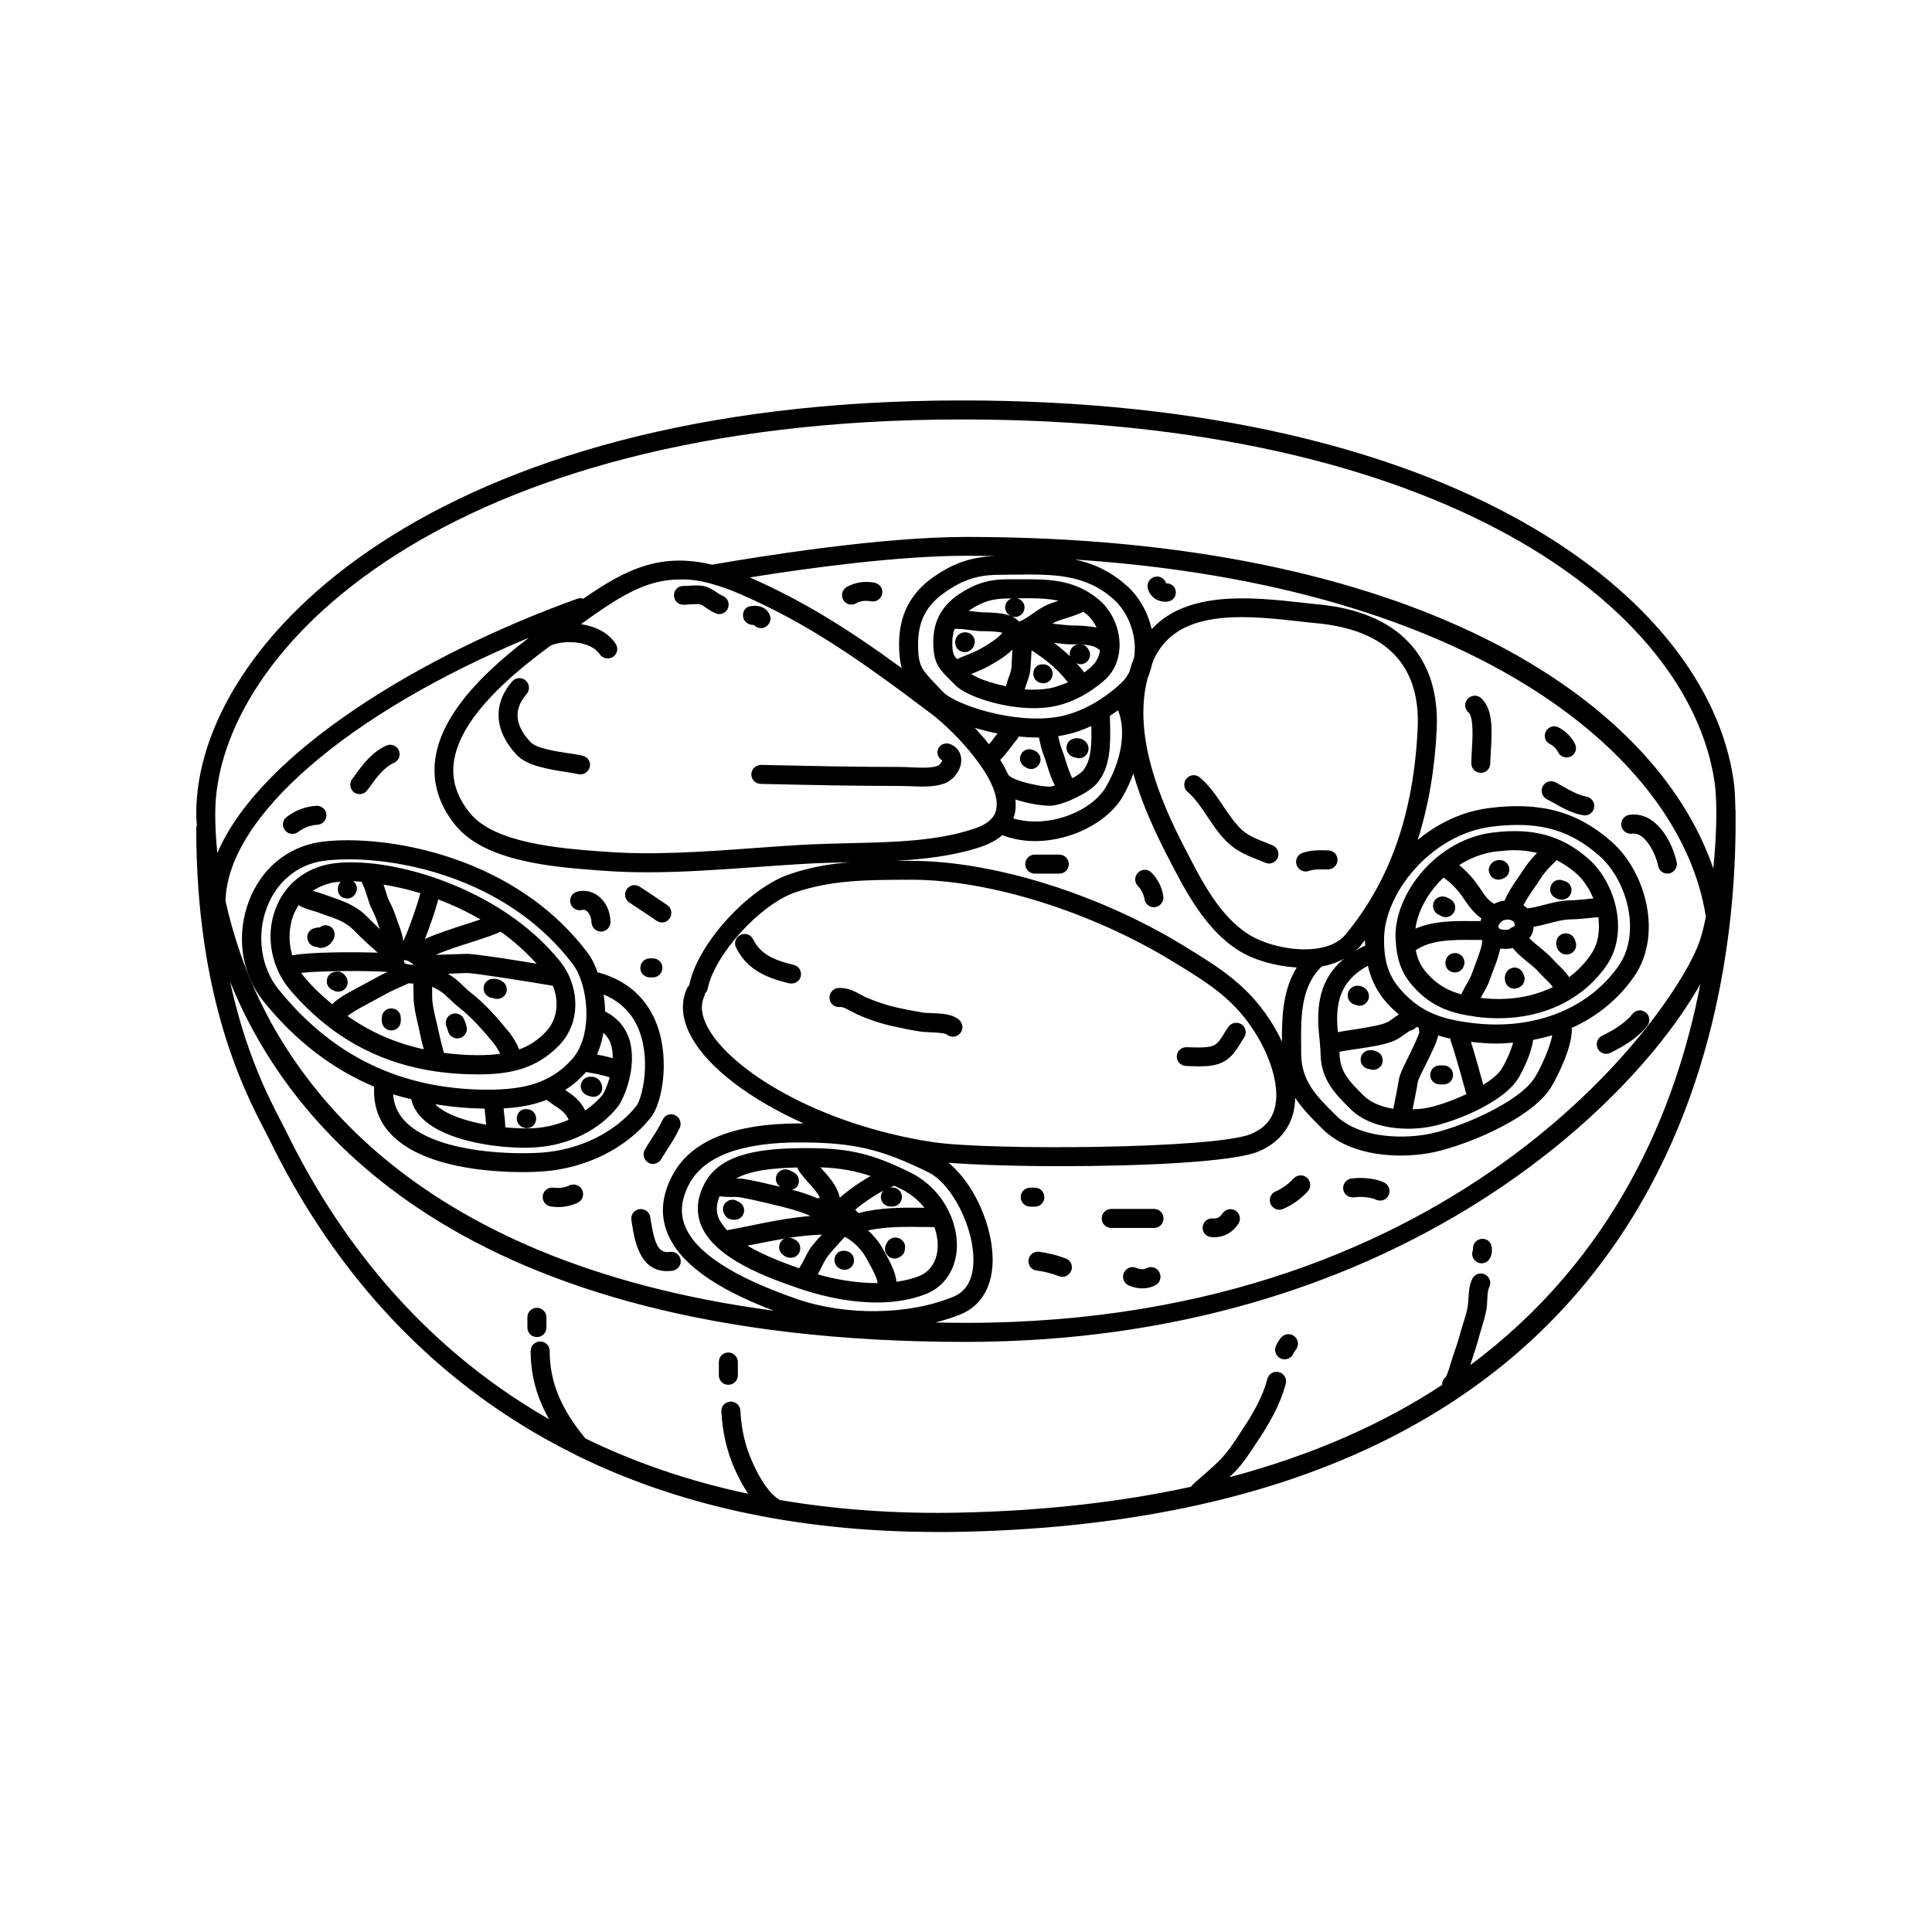 <?xml version="1.0" encoding="UTF-8"?>
<!-- Uploaded to: SVG Repo, www.svgrepo.com, Generator: SVG Repo Mixer Tools -->
<svg fill="#000000" width="800px" height="800px" version="1.1" viewBox="144 144 512 512" xmlns="http://www.w3.org/2000/svg">
 <g>
  <path d="m603.94 358.74c0-0.102-0.051-0.203-0.051-0.25-0.051-2.973-0.152-5.691-0.504-7.859-7.055-48.418-74.059-100.51-204.55-100.51-139.91 0-202.83 64.035-202.83 109.48 0 1.109 0.102 2.117 0.152 3.176-0.051 0.203-0.152 0.402-0.152 0.656 0 45.242 12.797 69.828 18.238 80.309 0.555 1.008 1.008 1.914 1.359 2.672 14.508 29.625 39.195 62.523 80.961 83.129 0.152 0.102 0.301 0.203 0.453 0.25 25.191 12.344 56.527 20.203 95.574 20.203 2.066 0 4.18 0 6.297-0.051 187.16-4.086 205.75-135.03 205.05-191.2zm-154.62-38.797c0.152-0.301 0.25-0.656 0.352-0.957 4.082-9.219 13.352-11.438 23.375-11.438 5.039 0 10.277 0.555 15.113 1.109 1.664 0.203 3.223 0.352 4.785 0.504 18.488 1.762 27.508 11.133 26.754 27.859-1.059 22.52-7.305 40.406-19.145 54.664-5.039 6.098-18.793 4.231-25.543 0-7.707-4.785-12.496-14.105-16.676-22.27l-0.555-1.059c-6.246-12.09-13.602-29.371-9.672-44.535 0.508-1.258 0.91-2.516 1.211-3.879zm34.41 100.11c-0.805-1.715-1.562-3.074-2.016-3.879-6.398-10.781-14.309-15.617-24.484-21.816-22.168-13.504-50.23-22.219-71.59-22.219h-0.102-0.906-3.375c7.91-0.453 15.668-1.359 22.723-3.727 2.469-0.855 4.281-1.914 5.644-3.074 2.82 1.059 5.742 1.562 8.664 1.562 9.875 0 19.598-5.289 23.328-11.941 1.109-1.965 2.016-3.981 2.719-5.945 2.266 7.961 5.742 15.418 8.918 21.613l0.555 1.059c4.281 8.312 9.621 18.691 18.488 24.234 3.93 2.469 9.672 4.133 15.367 4.484-3.68 5.844-3.984 12.996-3.934 19.648zm-128.62 68.164c-16.93-5.844-26.902-12.395-29.625-19.445-1.359-3.527-0.906-7.152 1.258-11.184 3.981-7.203 13.754-10.832 29.121-10.832 14.258 0 21.613 1.715 34.258 7.961 6.246 3.125 12.141 14.863 11.84 23.781-0.152 4.637-1.914 7.707-5.238 9.117-11.688 4.883-28.465 5.188-41.613 0.602zm35.973-41.562c-30.582-4.734-53.453-19.195-59.5-30.328-1.715-3.125-2.016-5.894-0.957-8.262 0.102-0.25 0.203-0.555 0.203-0.805 0.402-0.352 0.656-0.805 0.754-1.359 1.812-8.969 13.957-22.32 23.227-25.441 9.723-3.273 18.992-3.273 29.727-3.324h0.906 0.102c20.504 0 47.559 8.414 69.172 21.613 9.773 5.945 16.828 10.277 22.57 20 3.375 5.691 6.246 13.805 4.332 19.598-0.957 2.871-2.973 4.887-6.144 6.195-9.477 3.926-69.629 4.379-84.391 2.113zm34.512-107.77c2.769-0.504 5.289-1.41 7.609-2.469 0.102 4.281 0.152 9.07-2.266 11.891-0.504 0.555-1.512 1.258-2.719 1.914-0.555-0.656-1.461-3.578-1.863-4.836-0.25-0.855-0.504-1.613-0.707-2.117-0.605-1.613-0.957-2.871-1.211-4.18 0.348-0.102 0.75-0.102 1.156-0.203zm-6.25 0.555c0.352 1.863 0.754 3.477 1.562 5.594 0.152 0.453 0.352 1.109 0.605 1.812 0.656 2.215 1.309 3.981 2.066 5.34-0.402 0.102-0.805 0.203-1.109 0.25-1.914 0.25-9.422-1.359-10.883-2.769-0.102-0.102-0.203-0.152-0.301-0.203-0.656-1.359-1.359-2.719-2.215-4.082 1.008-1.059 1.914-2.168 2.719-3.223 0.555-0.754 1.109-1.461 1.715-2.215 0.203-0.25 0.352-0.504 0.453-0.754 1.613 0.152 3.223 0.25 4.836 0.25 0.148 0.051 0.352 0 0.551 0zm-11.586-0.305c-0.555 0.754-1.109 1.461-1.664 2.117-1.211-1.562-2.519-3.023-3.777-4.383 1.914 0.605 3.981 1.109 6.047 1.512-0.203 0.25-0.406 0.504-0.605 0.754zm14.359 18.391c0.352 0 0.707 0 0.957-0.051 2.922-0.352 9.32-3.176 11.637-5.894 3.68-4.281 3.578-10.531 3.477-15.516l-0.051-2.266v-0.102c0.754-0.504 1.512-1.008 2.168-1.461 2.117 5.34 1.059 12.848-3.125 20.152-3.68 6.5-15.062 11.285-24.637 8.516 0.25-0.656 0.402-1.258 0.504-1.863 0.152-1.008 0.152-2.117 0.051-3.176 3.176 1.055 6.852 1.66 9.02 1.66zm72.195 42.57c2.117-0.352 4.082-1.059 5.844-2.016-7.91 6.551-7.055 15.668-6.449 21.562 0.102 1.258 0.25 2.418 0.25 3.426 0.051 7.004 3.828 10.781 7.91 14.812 3.879 3.879 9.824 5.238 15.316 5.238 1.863 0 3.727-0.152 5.391-0.453 6.195-1.008 19.801-6.348 23.781-12.898 1.008-1.664 3.477-6.449 3.93-10.176 1.715-0.352 3.426-0.754 5.09-1.258-0.656 3.375-2.871 8.312-4.586 11.133-3.981 6.602-20.355 13.754-29.02 15.215-7.356 1.211-17.984 0.605-23.73-5.09-5.34-5.289-9.168-9.117-9.219-16.426v-1.613c-0.102-7.953-0.152-16.113 5.492-21.457zm17.43 9.926c0.957 1.059 1.965 1.965 2.973 2.82-0.504 0.301-1.008 0.656-1.562 1.059-0.555 0.402-1.059 0.805-1.41 0.957-1.715 0.754-3.578 1.059-5.543 1.41l-0.855 0.152c-1.16 0.203-2.316 0.402-3.477 0.555-1.109 0.152-2.215 0.352-3.324 0.555-0.555-6.098-0.402-13.098 7.961-17.582 0.855 3.828 2.519 7.051 5.238 10.074zm25.344 21.465c-0.855-3.074-2.168-7.91-3.273-11.387 2.266 0.25 4.484 0.453 6.699 0.453 1.512 0 3.023-0.102 4.484-0.25-0.605 2.266-1.965 5.188-2.973 6.852-0.859 1.41-2.672 2.918-4.938 4.332zm-8.715-12.246c0 0.152 0 0.352 0.051 0.504 1.258 3.578 3.273 10.934 4.133 14.055 0 0.051 0.051 0.102 0.051 0.152-3.828 1.812-7.961 3.223-10.832 3.727-1.109 0.203-2.266 0.25-3.426 0.301 0-0.102 0.051-0.203 0.051-0.301 0.453-2.168 1.059-5.188 1.359-7.106 0.152-0.605 1.211-2.769 2.016-4.332 1.613-3.273 2.922-5.844 3.375-7.859 1.004 0.355 2.062 0.66 3.223 0.859zm-8.363-2.82c0 0.352 0 0.707 0.152 1.059-0.352 1.359-2.016 4.734-2.922 6.602-1.512 3.023-2.266 4.637-2.469 5.793-0.301 1.863-0.906 4.785-1.309 6.902-0.102 0.402-0.152 0.707-0.203 1.059-3.074-0.504-5.945-1.562-7.859-3.477-3.828-3.777-6.348-6.297-6.398-11.234v-0.402c1.211-0.203 2.418-0.453 3.68-0.605 1.211-0.203 2.418-0.352 3.629-0.555l0.855-0.152c2.168-0.352 4.383-0.754 6.648-1.762 0.707-0.301 1.461-0.855 2.367-1.512 0.453-0.301 1.16-0.805 1.562-1.059 0.656-0.051 1.211-0.453 1.664-0.957 0.098 0.051 0.348 0.152 0.602 0.301zm13.398-1.41c-7.254-0.957-12.746-2.719-17.887-8.363-3.426-3.777-4.734-7.508-4.734-13.652-0.051-12.191 12.445-27.91 28.566-29.926 2.418-0.301 4.684-0.453 6.801-0.453 8.766 0 15.367 2.57 21.766 8.262 7.305 6.5 11.035 20.203 5.141 28.918-8.164 11.789-22.977 17.48-39.652 15.215zm-27.609-20.402c-1.059 0.453-1.965 0.957-2.82 1.512 0.453-0.402 1.008-0.754 1.41-1.258 0.453-0.555 0.855-1.16 1.309-1.715 0.004 0.504 0.102 0.957 0.102 1.461zm-61.262-76.277c-0.504 1.211-0.906 2.469-1.211 3.68-0.504 1.008-1.109 1.914-1.863 2.672-4.836 4.684-11.082 8.16-16.777 9.219-11.539 2.168-27.559-3.074-30.883-6.648l-1.863-1.965c-3.727-3.93-4.637-4.836-4.637-10.578 0-5.996 2.117-10.176 6.852-13.551 4.938-3.527 8.969-4.836 14.762-4.836h0.051l4.031-0.051c10.027-0.102 18.641-0.203 26.199 6.602 3.324 3.023 5.441 7.859 5.543 12.645 0 0.996-0.051 1.953-0.203 2.812zm-53.305-21.312c-6.047 4.281-8.969 10.078-8.969 17.684 0 2.719 0.25 4.684 0.707 6.348-14.461-10.531-25.996-17.734-40.254-24.031 15.367-2.469 39.348-5.742 57.332-5.742 2.519 0 4.938 0.051 7.406 0.102-6.094 0.25-10.781 1.812-16.223 5.641zm-59.145 1.562c0.051 0.051 0.051 0.051 0 0 2.621 0.707 5.441 1.664 8.465 3.023 17.23 7.559 30.43 16.574 50.23 31.539 6.449 4.887 18.488 17.633 17.281 25.09-0.152 0.906-0.555 3.578-5.793 5.34-9.926 3.375-21.766 3.629-33.25 3.879-3.375 0.102-6.648 0.152-9.773 0.301-5.09 0.25-10.328 0.605-15.617 1.008-13.098 0.957-26.602 1.914-39.145 0.957l-1.512-0.102c-10.48-0.805-27.961-2.117-34.461-10.176-3.477-4.332-4.887-8.715-4.231-13.504 1.613-12.043 16.07-23.832 25.695-30.883 3.727-1.562 10.578-1.211 12.949 2.316 0.504 0.707 1.258 1.109 2.117 1.109 0.504 0 0.957-0.152 1.41-0.402 1.16-0.754 1.461-2.316 0.707-3.477-2.066-3.074-5.543-4.684-9.219-5.188 9.977-7.152 17.078-11.84 26.148-11.84 2.453-0.102 5.125 0.25 7.996 1.008zm-72.75 46.652c-0.805 6.144 0.957 11.992 5.289 17.383 7.859 9.773 25.996 11.133 37.988 12.043l1.512 0.102c3.828 0.301 7.758 0.402 11.688 0.402 9.32 0 18.895-0.707 28.215-1.359 5.238-0.352 10.43-0.754 15.469-1.008 3.125-0.152 6.348-0.203 9.672-0.301h0.051c-5.34 0.453-10.531 1.309-15.973 3.176-10.984 3.727-24.383 18.488-26.551 29.223 0 0.102-0.051 0.152-0.051 0.25-0.25 0.203-0.453 0.504-0.605 0.805-1.715 3.777-1.359 8.16 1.109 12.695 4.535 8.414 15.719 16.727 29.824 23.074h-1.109c-17.332 0-28.617 4.535-33.504 13.453-2.922 5.34-3.477 10.531-1.562 15.418 3.074 7.91 12.395 14.762 28.266 20.758-97.992-13.047-130.69-63.379-141.52-95.121-1.613-4.734-2.82-9.117-3.777-13.453 0.453-22.371 32.746-49.977 80.406-69.777-10.277 7.856-23.125 19.34-24.836 32.238zm139.4 147.01c5.141-2.168 8.113-7.004 8.312-13.602 0.301-9.523-4.988-21.109-11.688-26.5 7.055 0.555 18.035 0.906 29.773 0.906 21.613 0 45.695-1.109 52.348-3.879 4.535-1.914 7.559-5.039 8.969-9.27 0.555-1.613 0.707-3.273 0.805-4.938 1.914 2.922 4.484 5.492 7.203 8.211 5.238 5.188 13.25 7.055 20.656 7.055 2.57 0 5.09-0.203 7.406-0.605 8.262-1.359 27.207-8.766 32.547-17.531 1.512-2.519 5.492-10.176 5.492-15.316 0-0.102-0.051-0.203-0.051-0.352 6.699-3.023 12.445-7.656 16.625-13.754 7.559-11.082 2.973-27.609-5.945-35.52-9.02-8.012-18.742-10.73-32.496-9.02-7.203 0.906-13.703 4.082-18.992 8.465 2.82-8.867 4.535-18.59 5.039-29.32 0.906-19.348-10.227-31.086-31.285-33.102-1.512-0.152-3.074-0.301-4.684-0.504-13-1.41-30.078-3.223-39.551 7.055-1.059-4.484-3.324-8.566-6.602-11.488-4.383-3.93-8.969-5.945-13.754-6.953 105.8 6.953 160.71 52.242 167.21 94.715-0.504 2.367-1.008 4.586-1.613 6.297-5.492 16.676-61.516 101.27-194.47 101.27-2.769 0-5.441-0.051-8.113-0.102 2.367-0.602 4.688-1.309 6.852-2.215zm0.102-237.09c127.52 0 192.86 49.879 199.56 96.227 0.754 5.391 0.504 14.207-0.352 22.773-15.617-45.543-80.004-87.863-198-87.863-22.57 0-54.312 5.09-67.359 7.356-13.805-3.324-23.074 1.359-34.109 9.02-0.504-0.152-1.008-0.203-1.562 0-40.656 14.559-83.984 40.559-95.422 67.41-0.352-3.426-0.555-6.902-0.555-10.48 0.051-43.379 61.414-104.44 197.8-104.44zm134.82 250.6 0.102-0.402c0.805-2.418 1.613-4.887 2.266-7.305 0.203-0.754 0.402-1.512 0.656-2.215 0.453-1.562 0.906-3.074 1.211-4.637 0.152-0.805 0.203-1.762 0.25-2.769 0.051-1.16 0.152-2.672 0.504-3.273 0.656-1.258 0.152-2.769-1.059-3.375-1.258-0.656-2.769-0.152-3.375 1.059-0.855 1.613-0.957 3.578-1.059 5.34-0.051 0.754-0.102 1.512-0.203 2.117-0.25 1.41-0.656 2.769-1.109 4.133-0.25 0.805-0.453 1.562-0.707 2.367-0.605 2.316-1.41 4.684-2.215 7.004-0.102 0.352-0.25 0.805-0.402 1.309-0.301 0.957-0.906 3.176-1.41 3.828-0.656 0.504-0.957 1.309-0.906 2.066-15.367 10.125-34.008 18.539-56.426 24.484 0.605-0.605 1.258-1.211 1.863-1.863 2.016-2.168 3.578-4.586 5.09-6.902l0.707-1.059c2.621-3.93 5.793-9.168 7.305-14.965 0.352-1.359-0.453-2.719-1.812-3.074-1.359-0.352-2.719 0.453-3.074 1.812-1.309 5.09-4.231 9.875-6.648 13.453l-0.707 1.109c-1.461 2.266-2.871 4.383-4.586 6.246-1.512 1.664-3.176 3.074-4.938 4.637-1.008 0.906-2.066 1.762-3.023 2.719-0.152 0.102-0.203 0.25-0.301 0.402-17.938 3.93-38.188 6.348-60.961 6.852-17.48 0.402-33.402-0.855-47.961-3.324-2.519-1.359-5.141-4.988-7.457-10.328-1.863-4.281-2.769-8.262-3.074-13.402-0.102-1.41-1.258-2.418-2.672-2.367-1.41 0.102-2.469 1.258-2.367 2.672 0.352 5.644 1.41 10.277 3.477 15.062 1.16 2.621 2.367 4.785 3.629 6.699-16.121-3.426-30.43-8.465-43.125-14.66-6.551-7.91-9.473-15.113-9.473-23.176 0-1.41-1.109-2.519-2.519-2.519-1.41 0-2.519 1.109-2.519 2.519 0 6.398 1.562 12.191 4.887 18.086-35.117-20.102-56.527-49.422-69.527-75.973-0.402-0.805-0.855-1.715-1.41-2.769-3.324-6.398-9.523-18.289-13.602-37.23 15.469 38.34 60.961 95.473 194.82 95.473 112.95 0 176.43-62.02 194.82-94.867-6.453 33.648-22.879 72.691-60.965 101.01z"/>
  <path d="m210.01 382.67c-3.527 9.168-2.066 19.398 3.828 26.703 8.465 10.48 18.238 17.938 29.32 22.621-0.25 4.785 1.109 8.969 4.281 12.395 8.363 9.02 26.25 10.227 35.117 10.227 2.469 0 4.231-0.102 4.887-0.152 11.637-0.707 22.52-6.098 29.07-14.359 2.922-3.68 5.039-15.012 1.664-24.336-2.621-7.254-8.113-12.09-15.82-14.105-0.707-1.965-1.562-3.777-2.621-5.141-20.656-27.406-56.98-31.59-71.289-29.32-8.41 1.41-15.164 7.004-18.438 15.469zm103.53 34.863c2.973 8.312 0.504 17.734-0.855 19.496-5.691 7.152-15.215 11.789-25.441 12.445-9.875 0.605-28.617-0.504-36.023-8.465-1.863-2.016-2.871-4.332-3.023-7.004 1.562 0.504 3.176 0.906 4.785 1.309 0.453 2.016 1.562 3.828 3.324 5.441 6.047 5.543 18.539 7.406 26.801 7.406 1.059 0 2.016-0.051 2.871-0.102 8.664-0.555 16.828-4.535 21.715-10.73 1.715-2.168 5.188-10.531 3.176-17.582-1.008-3.477-3.273-6.047-6.5-7.707-0.051-1.512-0.152-3.023-0.402-4.484 4.59 1.914 7.863 5.191 9.574 9.977zm-9.621 0.152c0.957 0.906 1.715 2.016 2.066 3.375 0.301 1.059 0.402 2.215 0.402 3.375-1.359-0.402-2.769-0.707-4.133-0.957h-0.051c0.809-1.812 1.363-3.731 1.715-5.793zm-4.586 10.379c0.656 0.152 1.359 0.301 2.016 0.402 1.562 0.301 2.973 0.605 4.231 1.059-0.656 2.266-1.512 4.082-1.914 4.637-1.258 1.562-2.871 2.922-4.586 4.133-1.258-2.672-3.375-4.18-5.289-5.441 1.969-1.266 3.832-2.824 5.543-4.789zm-10.477 7.402c0.605 0.453 1.211 0.906 1.812 1.309 2.016 1.309 3.324 2.266 4.031 3.981-2.82 1.211-5.844 2.016-9.07 2.215-2.215 0.152-4.887 0.051-7.707-0.203-0.051-1.008-0.102-2.016-0.25-3.074-0.102-0.656-0.152-1.309-0.203-1.965 3.828-0.195 7.656-0.797 11.387-2.262zm-16.426 2.32c0.051 0.805 0.152 1.664 0.25 2.469 0.051 0.605 0.102 1.211 0.152 1.812-5.289-0.957-10.43-2.621-13.148-5.09-0.152-0.102-0.152-0.25-0.301-0.352 4.18 0.707 8.512 1.109 13.047 1.16zm-35.922-66.051c15.871 0 42.875 6.047 59.348 27.859 3.981 5.289 5.492 18.539-0.152 24.988-6.047 6.852-13.453 8.113-22.27 8.211-23.023-0.051-41.211-8.766-55.621-26.602-4.684-5.793-5.894-14.359-3.074-21.715 2.57-6.75 7.961-11.234 14.66-12.293 1.973-0.297 4.391-0.449 7.109-0.449z"/>
  <path d="m220.89 406.35c12.848 15.012 29.07 22.32 49.574 22.371h0.203c7.457 0 15.215-1.008 21.664-7.859 6.195-6.648 4.734-16.324 0.203-21.965-16.121-20.152-45.949-28.164-60.406-26.047-7.152 1.059-12.695 5.492-15.164 12.141-2.625 7.051-1.113 15.465 3.926 21.359zm3.828-3.328c-0.301-0.402-0.605-0.805-0.906-1.211 4.684-0.504 16.879-0.656 22.871-0.25-0.906 0.402-1.762 0.855-2.672 1.359-0.805 0.453-1.664 0.906-2.519 1.359l-3.629 1.965c-1.965 1.059-4.133 2.215-5.844 3.879-2.516-2.062-4.984-4.379-7.301-7.102zm28.969-3.324c-1.309-0.051-2.266-0.25-2.469-0.453-0.203-0.352-0.203-0.656-0.102-0.754 0.051-0.051 0.102-0.051 0.203-0.051 0.102 0 0.203 0 0.352 0.051 0.605 0.148 1.363 0.652 2.016 1.207zm-2.617 5.441 1.008-0.453c0.051 0 0.102-0.051 0.152-0.102 0.453 0.051 0.855 0.051 1.258 0.051 0.102 0.656 0.102 1.863 0.102 2.418v1.008c0.051 2.418 0.555 4.734 1.008 6.699 0.301 1.211 0.555 2.418 0.805 3.629 0.25 1.258 0.605 2.469 0.906 3.68-7.457-1.613-14.156-4.535-20.203-8.816 1.16-0.957 2.672-1.762 4.133-2.57 0.605-0.301 1.16-0.605 1.664-0.906l1.965-1.059c0.906-0.504 1.812-0.957 2.672-1.461 1.508-0.805 2.969-1.41 4.531-2.117zm5.539-12.293c1.258-3.223 2.82-7.609 3.527-10.48 3.777 1.41 7.508 3.176 11.184 5.289-1.109 0.402-2.418 0.805-3.68 1.211-3.773 1.211-7.957 2.57-11.031 3.981zm-5.742 0.605c-0.051 0-0.051 0 0 0-0.152-1.562-0.754-3.223-1.309-4.734l-0.402-1.109c-0.504-1.461-1.109-3.176-2.016-4.836-0.352-0.656-0.656-1.664-0.957-2.672-0.152-0.555-0.352-1.109-0.555-1.664 3.074 0.504 6.348 1.211 9.773 2.266-0.656 2.773-3.477 10.684-4.535 12.75zm19.648 30.18c-3.074 0-5.996-0.25-8.867-0.605-0.555-1.863-0.957-3.727-1.41-5.644-0.25-1.258-0.555-2.469-0.855-3.777-0.402-1.664-0.855-3.68-0.855-5.594v-0.805-1.715c0.555 0.25 1.211 0.605 2.117 1.16 0.855 0.504 1.715 1.359 2.621 2.215 0.754 0.707 1.512 1.461 2.316 2.066 3.324 2.57 6.449 6.144 9.07 9.32 0.805 1.008 1.41 2.016 1.914 3.023-1.918 0.254-3.934 0.355-6.051 0.355zm18.188-6.25c-2.168 2.316-4.535 3.777-7.106 4.734-0.906-2.266-2.316-4.18-3.023-4.988-2.769-3.375-6.144-7.254-9.875-10.125-0.656-0.504-1.258-1.109-1.914-1.715-1.059-1.008-2.117-2.016-3.426-2.82-0.25-0.152-0.453-0.25-0.656-0.402 0.656-0.051 1.359-0.051 2.215-0.102 1.211-0.051 2.316-0.102 2.922-0.102 1.664 0 14.055 1.914 22.672 3.375 1.566 3.832 1.465 8.617-1.809 12.145zm-2.469-17.984c-6.648-1.109-16.375-2.621-18.391-2.621-0.656 0-1.812 0.051-3.176 0.102-1.461 0.051-3.828 0.152-5.188 0.152 2.769-1.211 6.648-2.469 9.723-3.426 3.375-1.109 6.047-1.965 7.457-2.719 3.477 2.465 6.652 5.336 9.574 8.512zm-53.352-21.613c0.402-0.051 0.957-0.051 1.41-0.102-0.453 0.453-0.754 1.109-0.754 1.812v0.25c0 1.41 1.109 2.367 2.519 2.367s2.519-1.258 2.519-2.672c0-0.805-0.402-1.461-0.957-1.914 0.707 0 1.461 0.102 2.168 0.152 0.555 0.906 1.211 2.82 1.512 3.879 0.402 1.309 0.805 2.57 1.309 3.527 0.754 1.359 1.258 2.82 1.664 4.082l0.402 1.109c-1.211-1.16-2.418-2.367-3.527-3.477-2.82-2.82-6.047-3.93-9.168-5.039-0.707-0.25-1.41-0.504-2.117-0.754-0.555-0.203-1.211-0.402-1.863-0.605-0.352-0.102-0.754-0.203-1.109-0.352 1.809-1.109 3.773-1.965 5.992-2.266zm-11.188 8.867c0.402-1.008 0.906-1.914 1.461-2.769 1.109 0.656 2.367 1.109 3.527 1.41 0.504 0.152 1.008 0.301 1.461 0.453 0.754 0.301 1.512 0.555 2.215 0.805 2.82 0.957 5.238 1.812 7.203 3.777 1.965 2.016 4.231 4.133 6.551 6.144-6.5-0.203-17.984-0.203-22.672 0.707-1.004-3.426-0.953-7.152 0.254-10.527z"/>
  <path d="m298.43 344.28c-1.008-0.25-2.316-0.453-3.777-0.656-3.375-0.504-8.516-1.309-10.078-2.973-4.18-4.484-4.535-8.664-1.008-12.746 0.906-1.059 0.805-2.621-0.25-3.578-1.059-0.906-2.672-0.805-3.578 0.25-5.188 5.996-4.785 13.098 1.16 19.445 2.719 2.922 8.414 3.828 12.949 4.535 1.309 0.203 2.469 0.402 3.426 0.605 0.203 0.051 0.352 0.051 0.555 0.051 1.16 0 2.168-0.805 2.469-1.965 0.352-1.305-0.508-2.617-1.867-2.969z"/>
  <path d="m345.69 346.7c-1.461 0.102-2.519 1.059-2.57 2.469-0.051 1.41 1.059 2.519 2.469 2.57l2.117 0.051c11.488 0.25 23.375 0.504 35.164 0.504 0.707 0 1.512 0.051 2.367 0.051 1.059 0.051 2.117 0.102 3.223 0.102 2.168 0 4.383-0.203 6.144-0.957 2.266-0.957 4.031-3.477 4.133-5.793 0.102-1.863-0.805-3.426-2.519-4.332-1.211-0.656-2.82-0.352-3.477 0.855-0.656 1.211-0.25 2.621 0.957 3.273 0 0.301-0.605 1.16-1.109 1.41-1.613 0.707-4.684 0.555-7.152 0.453-0.906-0.051-1.812-0.102-2.57-0.102-11.688 0-23.578-0.25-35.016-0.504z"/>
  <path d="m322.61 301.75c0 1.41 1.109 2.519 2.519 2.519 0.555 0 1.16-0.051 1.762-0.102 0.957-0.051 2.016-0.152 2.621 0 0.504 0.102 1.059 0.504 1.664 0.957 0.707 0.453 1.512 1.008 2.469 1.41 0.301 0.102 0.605 0.203 0.957 0.203 1.008 0 1.965-0.605 2.316-1.562 0.504-1.309-0.102-2.769-1.41-3.273-0.453-0.203-0.957-0.504-1.461-0.855-0.906-0.605-1.914-1.309-3.273-1.664-1.359-0.352-2.871-0.25-4.18-0.152-0.504 0.051-0.957 0.051-1.41 0.051-1.465-0.047-2.574 1.059-2.574 2.469z"/>
  <path d="m343.77 309.61c0.504 0.555 1.16 0.855 1.914 0.855 0.301 0 0.656-0.051 0.957-0.203 1.258-0.555 1.914-2.016 1.359-3.273-0.605-1.512-2.316-2.871-5.238-2.316-1.359 0.25-2.066 1.562-1.812 2.922 0.25 1.262 1.562 2.117 2.82 2.016z"/>
  <path d="m354.35 399.7c-5.289-1.258-8.766-2.769-10.781-6.801-0.605-1.258-2.168-1.762-3.375-1.109-1.258 0.605-1.762 2.117-1.109 3.375 3.176 6.348 8.918 8.16 14.055 9.422 0.203 0.051 0.402 0.051 0.605 0.051 1.16 0 2.168-0.754 2.469-1.914 0.305-1.359-0.551-2.719-1.863-3.023z"/>
  <path d="m390.93 412.49c-0.906-0.051-1.715-0.051-2.418-0.152-2.168-0.352-4.332-0.805-6.551-1.258-2.719-0.605-5.691-1.562-8.566-2.82-0.453-0.203-0.906-0.453-1.359-0.707-1.562-0.855-3.578-1.914-5.894-1.715-1.359 0.102-2.418 1.309-2.316 2.719 0.102 1.41 1.258 2.418 2.719 2.316 0.805-0.102 1.965 0.555 3.074 1.16 0.605 0.301 1.16 0.605 1.715 0.855 3.176 1.41 6.449 2.469 9.523 3.125 2.266 0.504 4.484 0.957 6.75 1.309 0.855 0.152 1.914 0.203 3.023 0.25 1.41 0.051 3.777 0.152 4.383 0.656 0.453 0.352 1.008 0.504 1.512 0.504 0.754 0 1.512-0.352 2.016-1.008 0.855-1.109 0.605-2.672-0.453-3.527-1.816-1.504-4.637-1.605-7.156-1.707z"/>
  <path d="m458.44 426.5 1.512 0.051c0.605 0 1.211 0.051 1.863 0.051 2.215 0 4.637-0.203 6.602-1.309 2.117-1.211 3.223-3.074 4.281-4.734 0.301-0.504 0.605-1.059 0.957-1.512 0.805-1.109 0.555-2.719-0.555-3.527-1.109-0.805-2.719-0.555-3.527 0.555-0.402 0.555-0.805 1.211-1.211 1.863-0.754 1.258-1.461 2.418-2.469 2.973-1.309 0.754-3.828 0.707-5.844 0.656l-1.664-0.051c-1.41 0-2.519 1.109-2.519 2.519 0.004 1.406 1.215 2.465 2.574 2.465z"/>
  <path d="m413.85 297.52h-2.82-0.051c-4.938 0-8.664 1.16-12.898 3.981-4.535 3.074-6.75 7.203-6.75 12.645 0 5.391 1.359 7.004 4.535 10.125l1.258 1.258c2.82 2.922 12.293 6.144 20.906 6.144 1.715 0 3.324-0.152 4.887-0.402 6.953-1.258 12.191-5.543 14.105-7.305 2.418-2.266 3.727-5.594 3.68-9.32-0.102-4.484-2.117-8.816-5.391-11.637-6.598-5.641-13.801-5.539-21.461-5.488zm13.707 20.406c-1.359-1.309-2.769-2.469-4.231-3.578 0.25 0.051 0.504 0.051 0.754 0.102 1.309 0.152 2.621 0.301 3.828 0.301h0.957c0.453 0 0.855 0 1.309 0.051-0.352 0-0.707 0-0.957 0.051-1.258 0.453-1.965 1.812-1.66 3.074zm-26.148 4.684c0.203-0.102 0.402-0.203 0.605-0.25 1.359-0.555 2.719-1.109 4.332-2.016 1.762-1.008 4.133-2.367 5.945-4.18-0.051 0.906-0.102 1.812-0.102 2.316-0.051 0.754-0.102 1.359-0.102 1.812 0 1.16-0.352 2.117-0.805 3.324-0.25 0.707-0.504 1.461-0.707 2.215-4.129-0.805-7.606-2.113-9.168-3.223zm-5.039-8.414c0-1.309 0.25-2.469 0.605-3.527h0.152c1.258-0.051 2.519 0.102 3.879 0.301 1.109 0.152 2.266 0.301 3.426 0.301h0.605c2.469 0.051 3.828 0.203 4.586 0.402-0.555 0.855-2.168 2.215-5.996 4.383-1.109 0.605-2.266 1.059-3.375 1.512-0.906 0.352-1.762 0.707-2.621 1.109-1.059-1.055-1.262-2.062-1.262-4.481zm32.648-4.434h-0.906c-1.059-0.051-2.215-0.152-3.426-0.301-0.555-0.051-1.16-0.102-1.762-0.203 0.301-0.152 0.605-0.352 0.906-0.504 0.906-0.352 1.965-0.707 2.973-1.008 1.461-0.453 2.922-0.957 4.281-1.613 0.301 0.25 0.656 0.453 0.957 0.707 1.059 0.906 1.965 2.168 2.57 3.477-1.918-0.402-3.883-0.504-5.594-0.555zm-15.117-7.203c3.93-0.051 7.406-0.051 10.629 0.656-0.906 0.301-1.812 0.555-2.621 0.906-1.613 0.656-2.973 1.613-4.281 2.519-1.211 0.855-2.367 1.664-3.426 2.016-0.051 0-0.102 0.051-0.152 0.102-0.504-0.605-1.16-1.109-1.965-1.41 0.301 0.102 0.555 0.152 0.906 0.152 1.41 0 2.519-1.109 2.519-2.519 0-1.16-0.805-2.117-1.863-2.367zm-2.922 0.051h1.16c-1.008 0.301-1.762 1.211-1.762 2.367 0 1.008 0.656 1.863 1.562 2.266-2.066-0.805-4.836-0.906-6.801-0.957h-0.555c-1.008-0.051-1.965-0.152-2.922-0.301-0.301-0.051-0.605-0.051-0.957-0.102 0.051-0.051 0.102-0.102 0.203-0.152 3.371-2.266 6.09-3.121 10.07-3.121zm11.035 23.828c-2.016 0.352-4.231 0.402-6.449 0.25 0.152-0.402 0.25-0.855 0.402-1.258 0.504-1.41 1.109-3.023 1.16-5.039 0-0.402 0.051-0.906 0.102-1.512 0.051-0.906 0.102-1.715 0.152-2.519 3.477 2.215 6.902 4.887 9.621 8.465-1.715 0.707-3.375 1.312-4.988 1.613zm9.32-4.231c-0.656-0.906-1.359-1.664-2.066-2.469 0.352 0.152 0.707 0.301 1.109 0.301 0.102 0 0.25 0 0.352-0.051 1.359-0.203 2.316-1.461 2.117-2.871-0.102-0.707-0.656-1.562-1.258-1.965-0.301-0.203-0.656-0.301-1.059-0.352 1.812 0.102 3.629 0.352 4.586 1.258 0.102 0.102 0.301 0.203 0.402 0.25-0.25 1.613-0.906 3.023-1.965 4.031-0.656 0.707-1.414 1.262-2.219 1.867z"/>
  <path d="m565.1 371.73c-7.106-6.297-14.711-8.414-25.441-7.106-14.863 1.812-25.895 15.973-25.844 27.457 0 0.855 0.102 1.562 0.152 2.316 0 0.203 0 0.402 0.051 0.605 0.453 4.231 1.812 7.508 4.637 10.578 4.836 5.34 10.078 7.004 16.426 7.859 2.066 0.301 4.082 0.402 6.098 0.402 12.043 0 22.418-5.039 28.617-14.055 5.984-8.762 2.309-21.812-4.695-28.059zm-3.324 3.777c1.863 1.664 3.426 4.031 4.484 6.602-0.203 0-0.453 0.051-0.656 0.051-1.863 0.203-3.727 0.402-5.644 0.453-2.469 0.051-4.684 0.656-6.852 1.211-1.512 0.402-2.973 0.754-4.383 0.906-0.102-0.102-0.152-0.203-0.203-0.25-0.25-0.25-0.555-0.352-0.805-0.555 0.754-1.512 1.914-3.223 2.922-4.684 0.555-0.754 1.059-1.512 1.461-2.168 1.258-2.016 2.672-3.375 4.434-5.141 1.766 0.957 3.527 2.062 5.242 3.574zm-17.031 14.211c-0.301 0.152-0.555 0.352-0.805 0.555-0.656 0.203-1.309 0.152-1.715 0.102-0.805-0.102-0.906-0.25-1.16-0.805 0-0.453 0.805-1.715 1.914-1.812 0.25-0.051 0.453-0.051 0.656-0.051 0.707 0 1.059 0.203 1.461 0.555 0.25 0.25 0.402 0.855 0.352 1.008-0.102 0.152-0.25 0.25-0.402 0.352-0.098 0.047-0.199 0.047-0.301 0.098zm-4.434-20.055c1.812-0.203 3.527-0.352 5.141-0.352 2.117 0 4.031 0.301 5.894 0.707-1.211 1.258-2.418 2.621-3.527 4.332-0.402 0.605-0.855 1.309-1.359 2.016-1.359 1.965-2.871 4.18-3.727 6.348h-0.25c-0.906 0.102-1.762 0.402-2.57 0.855-0.203-0.203-0.352-0.352-0.605-0.504-0.957-0.504-2.168-2.215-3.074-3.629-0.605-0.855-1.16-1.664-1.715-2.367-1.309-1.562-2.519-2.719-3.828-3.828 2.82-1.762 6.094-3.125 9.621-3.578zm-13.754 6.902c1.512 1.059 2.672 2.168 4.082 3.828 0.453 0.555 0.906 1.258 1.41 1.965 1.258 1.812 2.672 3.828 4.535 4.988-0.102 0.25-0.152 0.504-0.25 0.754h-1.863c-5.039-0.051-10.578-0.102-15.367 2.016 0.602-4.684 3.324-9.621 7.453-13.551zm-7.356 19.246c4.031-2.769 9.723-2.769 15.215-2.719h2.367c0.102 1.461-0.957 4.18-1.715 6.195-0.352 0.957-0.707 1.863-0.957 2.621-0.301 0.855-0.805 1.812-1.359 2.769-0.453 0.805-1.008 1.715-1.41 2.672-0.051 0.051-0.051 0.102-0.102 0.152-3.324-0.906-6.144-2.367-8.867-5.34-1.762-1.918-2.719-3.883-3.172-6.352zm17.18 12.645c0.203-0.402 0.453-0.805 0.707-1.258 0.656-1.16 1.359-2.367 1.812-3.777 0.203-0.707 0.555-1.512 0.855-2.316 0.707-1.863 1.461-3.828 1.812-5.742 0.453 0.051 0.906 0.102 1.359 0.102 0.707 0 1.359-0.102 1.965-0.203 1.109 1.359 2.519 2.519 3.93 3.68 1.16 0.906 2.215 1.812 2.922 2.621 0.504 0.555 1.109 1.16 1.715 1.762 0.754 0.754 1.613 1.562 2.066 2.266-5.492 2.668-12.039 3.727-19.145 2.867zm29.223-11.484c-1.613 2.316-3.527 4.332-5.793 5.996-0.754-1.258-1.863-2.316-2.871-3.273-0.504-0.504-0.957-0.957-1.359-1.41-1.008-1.16-2.316-2.215-3.578-3.273-1.008-0.805-1.965-1.613-2.769-2.418 0.152-0.152 0.301-0.301 0.402-0.453 0.555-0.805 0.754-1.664 0.805-2.519 1.359-0.25 2.672-0.555 3.93-0.906 1.965-0.504 3.777-1.008 5.644-1.059 2.066-0.051 4.082-0.25 6.098-0.453 0.504-0.051 0.957-0.102 1.461-0.152 0.449 3.523-0.004 7.051-1.969 9.922z"/>
  <path d="m385.04 454.61c-9.977-4.887-16.07-6.348-27.156-6.348-11.438 0-22.621 1.109-27.004 9.07-2.117 3.879-2.519 7.609-1.16 11.184 3.527 9.168 18.238 14.258 26.148 16.977 3.176 1.109 11.539 3.68 20.555 3.68 4.434 0 9.07-0.656 13.25-2.367 4.785-2.016 7.707-6.602 7.91-12.293 0.203-6.754-3.625-15.52-12.543-19.902zm3.93 9.469c-5.594-0.102-11.789-0.102-17.43 1.41-0.203-0.203-0.453-0.453-0.656-0.605-0.051-0.051-0.051-0.051-0.102-0.102 0-0.102-0.102-0.152-0.102-0.25 2.117-1.762 4.836-3.629 7.406-4.988-0.402 0.453-0.656 1.008-0.656 1.664 0 1.41 1.109 2.519 2.519 2.519h0.555c1.41 0 2.519-1.109 2.519-2.519 0-1.41-1.109-2.519-2.519-2.519h-0.555c-0.051 0-0.102 0.051-0.203 0.051 0.453-0.203 0.855-0.352 1.258-0.504 0.605 0.301 1.16 0.555 1.812 0.855 2.574 1.312 4.641 3.023 6.152 4.988zm-31.789 13.555c-0.453 0.957-0.957 1.812-1.41 2.469-3.93-1.359-9.27-3.375-13.703-5.996 0.707-0.152 1.41-0.25 2.066-0.402 2.82-0.555 5.594-1.109 8.414-1.562-0.352 0.051-0.754 0.102-1.059 0.352-1.109 0.805-1.359 2.418-0.504 3.527 0.605 0.805 1.562 1.309 2.57 1.309h0.051c1.41 0 2.519-1.16 2.469-2.57 0-1.059-0.707-2.016-1.664-2.367-0.402-0.25-0.855-0.352-1.309-0.352 2.871-0.453 5.742-0.754 8.715-0.855-0.754 0.855-1.562 1.664-2.266 2.57-1.062 1.207-1.719 2.566-2.371 3.879zm-22.773-10.934c-0.707-1.762-0.555-3.629 0.301-5.691 1.008 0.152 2.066 0.203 3.023 0.203 0.855 0 1.715-0.051 2.469 0.102 2.266 0.402 4.734 0.957 7.055 1.512l1.812 0.453c3.223 0.754 6.75 1.613 9.723 2.973-5.492 0.453-10.629 1.461-15.719 2.519-2.117 0.453-4.231 0.855-6.398 1.258-0.957-1.113-1.812-2.168-2.266-3.328zm32.145-5.289c-0.605-2.922-2.672-5.34-4.484-7.305-0.203-0.25-0.453-0.504-0.656-0.754 5.141 0.203 9.07 0.855 13.301 2.316-2.973 1.66-5.945 3.777-8.16 5.742zm-10.832-7.106c0.707 1.059 1.664 2.117 2.621 3.223 1.211 1.309 2.316 2.57 2.922 3.828-0.203 0.051-0.352 0.152-0.555 0.25-2.168-0.957-4.484-1.715-6.801-2.316 0.656-0.203 1.258-0.555 1.562-1.211 0.605-1.258 0.102-2.769-1.109-3.375l-1.109-0.555c-1.258-0.605-2.769-0.102-3.375 1.16-0.605 1.16-0.152 2.57 0.957 3.223-0.203-0.051-0.402-0.102-0.605-0.152l-1.812-0.402c-2.367-0.605-4.988-1.16-7.356-1.562-0.656-0.102-1.359-0.102-2.016-0.102 4.031-2.215 10.125-2.769 16.273-2.922 0.047 0.258 0.199 0.613 0.402 0.914zm4.988 27.406c0.352-0.605 0.656-1.211 0.957-1.812 0.555-1.16 1.109-2.215 1.762-3.074 0.957-1.211 1.965-2.316 2.973-3.426 0.453-0.504 0.906-1.008 1.359-1.512h0.402c2.519 1.562 4.281 3.375 5.594 5.844l0.605 1.109c0.805 1.461 2.117 3.879 2.215 5.188-6.144 0.055-12.039-1.207-15.867-2.316zm27.004 0.406c-1.965 0.805-4.031 1.258-6.144 1.562-0.203-2.418-1.613-5.09-2.769-7.203l-0.555-1.008c-1.109-2.117-2.519-3.879-4.231-5.391 4.684-1.008 9.875-1.008 15.012-0.906 0.906 0 1.762 0 2.621 0.051 0.605 1.762 0.906 3.527 0.855 5.141-0.105 3.672-1.867 6.543-4.789 7.754z"/>
  <path d="m464.03 360.5c1.008 1.512 2.016 3.023 3.125 4.383 3.477 4.332 6.398 5.441 10.43 7.055l1.762 0.707c0.301 0.102 0.656 0.203 0.957 0.203 1.008 0 1.914-0.605 2.316-1.562 0.504-1.309-0.102-2.769-1.41-3.273l-1.812-0.754c-3.777-1.461-5.691-2.215-8.312-5.543-1.008-1.258-1.914-2.621-2.871-4.031-1.812-2.719-3.68-5.492-6.246-7.656-1.059-0.906-2.672-0.754-3.527 0.301-0.906 1.059-0.754 2.672 0.301 3.527 2.016 1.758 3.629 4.125 5.289 6.644z"/>
  <path d="m490.03 374.96c0.25 0 0.555-0.051 0.805-0.152 1.41-0.453 2.922-0.453 5.039-0.402 1.309 0.051 2.57-1.059 2.57-2.469 0.051-1.41-1.059-2.57-2.469-2.57-2.117-0.051-4.434-0.152-6.801 0.656-1.309 0.453-2.016 1.863-1.562 3.176 0.406 1.105 1.363 1.762 2.418 1.762z"/>
  <path d="m274.3 403.43c-1.359 0.203-2.316 1.461-2.117 2.871 0.203 1.211 1.211 2.117 2.418 2.168 0.352 0.203 0.754 0.25 1.16 0.25 0.754 0 1.512-0.352 2.016-0.957 0.855-1.109 0.656-2.672-0.453-3.527-0.906-0.707-1.914-0.957-3.023-0.805z"/>
  <path d="m266.99 414.16c-0.504-1.309-1.965-1.914-3.273-1.41s-1.914 1.965-1.41 3.273c0.203 0.453 0.352 0.906 0.453 1.309 0.301 1.109 1.309 1.863 2.418 1.863 0.203 0 0.402-0.051 0.656-0.102 1.359-0.352 2.168-1.715 1.812-3.074-0.152-0.551-0.352-1.207-0.656-1.859z"/>
  <path d="m245.18 413.75v0.805c0 1.41 1.109 2.519 2.519 2.519 1.41 0 2.519-1.109 2.519-2.519v-0.805c0-1.41-1.109-2.519-2.519-2.519-1.414 0-2.519 1.109-2.519 2.519z"/>
  <path d="m232.23 406.4c0.402 0.25 0.906 0.402 1.41 0.402s1.059-0.152 1.512-0.504c1.109-0.855 1.309-2.418 0.504-3.527-0.605-0.805-1.359-1.461-2.57-1.258-1.41 0-2.519 1.16-2.469 2.57-0.051 1.055 0.656 1.961 1.613 2.316z"/>
  <path d="m227.7 394.91h0.203c0.352 0.203 0.754 0.301 1.16 0.301 0.25 0 0.504-0.051 0.754-0.102 1.008-0.301 1.863-0.957 2.418-1.914 0.754-1.16 0.555-2.871-0.605-3.578-0.957-0.605-2.066-0.555-2.871 0.152-0.453 0-0.906 0.051-1.359 0.203-1.008 0.203-1.863 1.059-1.965 2.168-0.102 1.359 0.855 2.617 2.266 2.769z"/>
  <path d="m299.44 434.21c0.707 0.301 1.309 0.453 1.812 0.453 1.059 0 1.664-0.555 2.066-1.16 0.656-1.059 0.152-2.82-0.855-3.578-0.504-0.402-1.16-0.605-1.715-0.555-1.109-0.152-2.168 0.402-2.621 1.461-0.602 1.262 0.055 2.773 1.312 3.379z"/>
  <path d="m283.57 442.97c1.41 0 2.519-1.109 2.519-2.519s-1.109-2.519-2.519-2.519h-0.25c-1.41 0-2.367 1.109-2.367 2.519s1.207 2.519 2.617 2.519z"/>
  <path d="m339.49 462.37c-0.504-0.352-1.109-0.504-1.762-0.402-1.359 0.203-2.316 1.461-2.117 2.871 0.102 0.707 0.656 1.613 1.309 2.016 0.402 0.25 1.059 0.402 1.664 0.402 0.301 0 0.605-0.051 0.855-0.102 1.309-0.402 2.066-1.812 1.664-3.176-0.305-0.754-0.91-1.359-1.613-1.609z"/>
  <path d="m367.75 475.47h-0.25c-1.41 0-2.367 1.109-2.367 2.519 0 1.41 1.258 2.519 2.672 2.519 1.41 0 2.519-1.109 2.519-2.519-0.004-1.41-1.164-2.519-2.574-2.519z"/>
  <path d="m380.6 472.04c-0.805 0.25-1.41 0.855-1.664 1.562-0.352 0.504-0.504 1.211-0.352 1.863 0.25 1.211 1.309 2.066 2.469 2.066 0.152 0 0.301 0 0.504-0.051 0.707-0.152 1.562-0.707 1.914-1.309 0.352-0.605 0.504-1.715 0.301-2.418-0.449-1.312-1.863-2.066-3.172-1.715z"/>
  <path d="m532.1 399.09c0-1.41-1.109-2.519-2.519-2.519s-2.519 1.109-2.519 2.519v0.203c0 1.41 1.109 2.418 2.519 2.418s2.519-1.207 2.519-2.621z"/>
  <path d="m525.6 386.55c0.453 0.352 1.008 0.504 1.512 0.504 0.754 0 1.512-0.352 2.016-1.008 0.855-1.109 0.656-2.672-0.453-3.527-0.504-0.402-1.109-0.656-1.715-0.855-1.309-0.352-2.769 0.402-3.125 1.762-0.301 1.363 0.457 2.723 1.766 3.125z"/>
  <path d="m540.76 377.12h0.352c0.504 0 0.957-0.152 1.309-0.352 0.707-0.25 1.258-0.855 1.461-1.562 0.402-1.309-0.301-2.719-1.664-3.176-0.707-0.203-1.762-0.102-2.418 0.301-0.605 0.402-1.16 1.258-1.258 1.965-0.098 1.363 0.859 2.625 2.219 2.824z"/>
  <path d="m555.17 378.39c-0.707 1.211-0.352 2.719 0.855 3.477 0.504 0.301 1.059 0.504 1.664 0.555h0.25c1.258 0 2.367-0.957 2.519-2.266 0.152-1.309-0.754-2.469-2.016-2.719-1.207-0.609-2.617-0.207-3.273 0.953z"/>
  <path d="m559.45 391.38c-1.359-0.25-2.719 0.605-2.973 1.965-0.25 1.109 0.152 2.266 1.008 3.023 0.504 0.402 1.059 0.605 1.664 0.605 0.707 0 1.41-0.301 1.914-0.855 0.707-0.805 0.805-1.863 0.402-2.769-0.25-0.961-1.008-1.766-2.016-1.969z"/>
  <path d="m545.85 400.45c-1.359-0.25-2.672 0.656-2.973 2.016-0.402 2.215 0.855 3.074 1.41 3.324 0.301 0.152 0.605 0.203 0.957 0.203 0.855 0 1.762-0.402 2.266-1.059 0.656-0.855 0.707-2.016 0.152-2.871-0.25-0.809-0.957-1.414-1.812-1.613z"/>
  <path d="m501.21 408.31c0.203 1.008 1.008 1.762 1.965 1.965 0.352 0.152 0.707 0.25 1.109 0.25 0.605 0 1.211-0.203 1.664-0.656 1.059-0.906 1.109-2.519 0.203-3.578-0.754-0.855-1.863-1.211-3.023-1.008-1.312 0.355-2.223 1.664-1.918 3.027z"/>
  <path d="m506.8 422.32c-1.359 0.152-2.367 1.41-2.215 2.769 0.152 1.211 1.109 2.117 2.316 2.215 0.301 0.152 0.656 0.203 1.008 0.203 0.805 0 1.613-0.402 2.117-1.109 0.754-1.16 0.453-2.719-0.707-3.477-0.754-0.5-1.609-0.703-2.519-0.602z"/>
  <path d="m523.03 428.87c0 1.41 1.109 2.519 2.519 2.519h1.008c1.41 0 2.519-1.109 2.519-2.519 0-1.41-1.109-2.519-2.519-2.519h-1.008c-1.41 0-2.519 1.109-2.519 2.519z"/>
  <path d="m402.32 314.35c0.152-1.359-0.855-2.621-2.215-2.769-0.754-0.102-1.664 0.203-2.215 0.754-0.555 0.555-0.855 1.461-0.754 2.215 0.152 1.309 1.211 2.266 2.519 2.266h0.25c0.656-0.051 1.211-0.352 1.613-0.805 0.449-0.453 0.75-1.008 0.801-1.66z"/>
  <path d="m420.45 320.04h-0.203c-1.41 0-2.418 1.109-2.418 2.519s1.211 2.519 2.621 2.519 2.519-1.109 2.519-2.519-1.109-2.519-2.519-2.519z"/>
  <path d="m414.31 345.03c0 1.059 0.656 1.965 1.613 2.367 0.402 0.25 0.855 0.402 1.309 0.402 0.504 0 1.059-0.152 1.512-0.504 1.109-0.855 1.359-2.418 0.504-3.527-0.453-0.656-1.613-1.211-2.418-1.211-1.414-0.043-2.519 1.113-2.519 2.473z"/>
  <path d="m428.97 344.73c0.301 0.152 0.656 0.203 1.008 0.203 0.656 0 1.359-0.25 1.812-0.805 0.957-1.008 0.906-2.621-0.102-3.578-0.855-0.805-1.965-1.109-3.125-0.805-1.359 0.301-2.215 1.664-1.863 3.023 0.305 1.105 1.211 1.859 2.269 1.961z"/>
  <path d="m438.49 469.42h11.336c1.41 0 2.519-1.109 2.519-2.519s-1.109-2.519-2.519-2.519h-11.336c-1.41 0-2.519 1.109-2.519 2.519 0 1.414 1.109 2.519 2.519 2.519z"/>
  <path d="m483.03 464.59c0.352 0 0.656-0.051 1.008-0.203 2.367-1.008 4.637-2.621 6.5-4.637 0.957-1.008 0.906-2.621-0.102-3.578-1.008-0.957-2.621-0.906-3.578 0.102-1.41 1.512-3.074 2.719-4.836 3.477-1.258 0.555-1.863 2.016-1.309 3.324 0.402 0.91 1.359 1.516 2.316 1.516z"/>
  <path d="m464.99 471.84c0.25 0 0.504 0.051 0.754 0.051 2.672 0 4.887-1.258 6.449-3.578 0.754-1.16 0.402-2.719-0.754-3.477-1.16-0.754-2.719-0.402-3.477 0.754-0.656 1.008-1.461 1.41-2.519 1.309-1.359-0.152-2.621 0.906-2.719 2.266-0.152 1.316 0.855 2.578 2.266 2.676z"/>
  <path d="m416.57 477.89c-0.203 1.359 0.754 2.672 2.168 2.82 2.016 0.25 3.981 0.754 5.945 1.512 0.301 0.102 0.605 0.152 0.855 0.152 1.008 0 1.965-0.656 2.367-1.664 0.504-1.309-0.203-2.769-1.512-3.223-2.266-0.855-4.637-1.41-7.004-1.762-1.359-0.152-2.668 0.805-2.82 2.164z"/>
  <path d="m310.77 383.17c2.367 1.562 4.836 3.223 7.254 4.836 0.453 0.301 0.906 0.453 1.41 0.453 0.805 0 1.613-0.402 2.066-1.109 0.754-1.16 0.453-2.719-0.656-3.477-2.418-1.664-4.938-3.324-7.305-4.887-1.16-0.754-2.719-0.453-3.477 0.707-0.754 1.16-0.453 2.719 0.707 3.477z"/>
  <path d="m239.29 354.45c0.754 0 1.512-0.352 2.016-1.008l0.754-1.008c1.914-2.621 3.727-5.09 6.398-6.297 1.258-0.605 1.812-2.066 1.211-3.324-0.605-1.258-2.066-1.812-3.324-1.211-3.828 1.762-6.246 5.039-8.312 7.91l-0.707 0.957c-0.805 1.109-0.605 2.672 0.504 3.527 0.453 0.305 0.957 0.453 1.461 0.453z"/>
  <path d="m219.48 363.98c0.504 0.656 1.258 1.008 2.016 1.008 0.504 0 1.059-0.152 1.512-0.504 1.562-1.16 3.273-1.812 5.141-1.914 1.41-0.102 2.418-1.309 2.367-2.672-0.051-1.359-1.309-2.418-2.672-2.367-2.82 0.203-5.492 1.16-7.809 2.922-1.16 0.805-1.41 2.418-0.555 3.527z"/>
  <path d="m294.9 458.14c-1.258 0.605-2.719 0.805-4.18 0.605-1.359-0.203-2.672 0.707-2.871 2.117-0.203 1.359 0.707 2.672 2.117 2.871 0.656 0.102 1.309 0.152 1.965 0.152 1.812 0 3.578-0.402 5.188-1.16 1.258-0.605 1.762-2.117 1.16-3.375-0.605-1.262-2.117-1.766-3.379-1.211z"/>
  <path d="m319.64 440.71c-0.855 1.762-1.863 3.375-2.973 5.09-0.605 0.957-1.211 1.863-1.762 2.82-0.707 1.211-0.301 2.719 0.855 3.477 0.402 0.25 0.855 0.352 1.258 0.352 0.855 0 1.715-0.453 2.168-1.211 0.555-0.906 1.109-1.762 1.664-2.672 1.16-1.762 2.316-3.578 3.273-5.644 0.605-1.258 0.051-2.769-1.211-3.375-1.207-0.602-2.719-0.098-3.273 1.164z"/>
  <path d="m316.47 467.51-0.152-1.008c-0.25-1.359-1.512-2.266-2.922-2.066-1.359 0.25-2.316 1.512-2.066 2.922l0.152 1.008c0.707 4.434 2.016 12.496 9.32 12.496 0.453 0 0.906-0.051 1.41-0.102 1.359-0.203 2.367-1.461 2.168-2.82-0.152-1.359-1.41-2.367-2.82-2.168-2.875 0.355-3.984-1.508-5.09-8.262z"/>
  <path d="m445.59 375.26c-1.008 1.008-1.008 2.57 0 3.578 0.855 0.855 1.512 2.168 1.715 3.477 0.203 1.258 1.258 2.117 2.469 2.117 0.152 0 0.25 0 0.402-0.051 1.359-0.203 2.316-1.512 2.117-2.871-0.352-2.367-1.512-4.637-3.125-6.246-0.957-1.012-2.57-1.012-3.578-0.004z"/>
  <path d="m532.95 329.21c-0.957 1.059-0.855 2.621 0.203 3.578 1.41 1.258 1.109 6.699 0.906 9.926-0.051 1.309-0.152 2.57-0.152 3.578 0 1.41 1.109 2.519 2.519 2.519 1.41 0 2.519-1.109 2.519-2.519 0-0.957 0.051-2.117 0.152-3.324 0.301-5.188 0.656-11.035-2.57-13.957-1.059-0.91-2.621-0.859-3.578 0.199z"/>
  <path d="m564.44 355.11c-2.168-0.402-4.18-1.512-6.297-2.719-0.605-0.352-1.258-0.707-1.863-1.059-1.211-0.656-2.769-0.203-3.426 1.008-0.656 1.211-0.203 2.769 1.008 3.426l1.762 0.957c2.418 1.359 4.887 2.82 7.91 3.324 0.152 0.051 0.301 0.051 0.453 0.051 1.211 0 2.266-0.855 2.469-2.066 0.254-1.359-0.656-2.672-2.016-2.922z"/>
  <path d="m585.86 375.51c0.203 0 0.352 0 0.555-0.051 1.359-0.301 2.215-1.664 1.914-3.023-1.211-5.594-5.594-13.504-12.543-12.496-1.359 0.203-2.316 1.461-2.117 2.871 0.203 1.359 1.512 2.316 2.871 2.117 3.176-0.453 6.047 4.684 6.902 8.566 0.199 1.211 1.258 2.016 2.418 2.016z"/>
  <path d="m569.68 423.27c0.352 0 0.754-0.102 1.109-0.25 3.176-1.613 7.203-3.828 9.773-7.203 0.855-1.109 0.656-2.672-0.453-3.527s-2.672-0.656-3.527 0.453c-1.965 2.519-5.34 4.434-8.012 5.742-1.258 0.605-1.762 2.117-1.16 3.375 0.457 0.906 1.312 1.41 2.269 1.41z"/>
  <path d="m502.78 461.31c2.266-0.301 4.734 0.051 5.844 0.605 0.352 0.152 0.707 0.25 1.109 0.25 0.957 0 1.863-0.504 2.266-1.41 0.605-1.258 0.051-2.769-1.16-3.375-2.168-1.059-5.691-1.461-8.715-1.059-1.359 0.203-2.316 1.461-2.168 2.82 0.203 1.41 1.461 2.32 2.824 2.168z"/>
  <path d="m447.91 480.05c-0.504 0.25-1.359 0.555-2.769-0.051-1.258-0.555-2.769 0.051-3.324 1.359-0.555 1.258 0.051 2.769 1.359 3.324 1.16 0.504 2.367 0.754 3.527 0.754 1.211 0 2.367-0.25 3.426-0.805 1.258-0.605 1.762-2.117 1.16-3.375-0.605-1.309-2.117-1.812-3.379-1.207z"/>
  <path d="m417.03 463.78h1.211c1.41 0 2.519-1.109 2.519-2.519 0-1.41-1.109-2.519-2.519-2.519h-1.211c-1.41 0-2.519 1.109-2.519 2.519 0 1.41 1.16 2.519 2.519 2.519z"/>
  <path d="m424.73 370.48h-6.5c-1.41 0-2.519 1.109-2.519 2.519s1.109 2.519 2.519 2.519h6.5c1.41 0 2.519-1.109 2.519-2.519 0-1.414-1.156-2.519-2.519-2.519z"/>
  <path d="m554.77 341.2c0.906 0.453 1.715 1.258 2.117 2.117 0.453 0.906 1.309 1.41 2.266 1.41 0.402 0 0.754-0.102 1.109-0.25 1.258-0.605 1.762-2.117 1.109-3.375-0.906-1.812-2.469-3.375-4.332-4.332-1.211-0.656-2.769-0.152-3.375 1.109-0.66 1.207-0.156 2.715 1.105 3.32z"/>
  <path d="m298.28 385.14c0.352-0.102 0.754 0 1.16 0.25 0.605 0.453 1.258 1.512 1.309 3.023 0.051 1.359 1.16 2.469 2.519 2.469h0.051c1.41-0.051 2.469-1.211 2.469-2.57-0.051-2.871-1.309-5.492-3.375-6.953-1.613-1.211-3.629-1.562-5.492-1.059-1.359 0.402-2.117 1.762-1.715 3.125 0.352 1.312 1.762 2.066 3.074 1.715z"/>
  <path d="m317.02 397.98h-0.805c-1.41 0-2.519 1.109-2.519 2.519s1.109 2.519 2.519 2.519h0.805c1.41 0 2.519-1.109 2.519-2.519 0-1.414-1.105-2.519-2.519-2.519z"/>
  <path d="m375.82 298.43c-2.621-0.504-5.238-0.102-7.406 1.109-1.211 0.707-1.613 2.215-0.957 3.426 0.453 0.805 1.309 1.258 2.168 1.258 0.402 0 0.855-0.102 1.258-0.352 1.109-0.605 2.469-0.805 3.93-0.504 1.359 0.25 2.672-0.605 2.973-1.965s-0.605-2.668-1.965-2.973z"/>
  <path d="m453.05 298.58-2.418 0.707 2.418-0.707c-0.453-1.359-1.863-2.117-3.176-1.664-1.309 0.402-2.066 1.812-1.664 3.176 0.656 2.117 2.469 3.375 4.684 3.375h0.25c1.41-0.051 2.519-1.16 2.469-2.519-0.043-1.41-1.203-2.418-2.562-2.367z"/>
  <path d="m286.29 490.58c-1.41 0-2.519 1.109-2.519 2.519v2.719c0 1.41 1.109 2.519 2.519 2.519 1.41 0 2.519-1.109 2.519-2.519v-2.719c0-1.41-1.16-2.519-2.519-2.519z"/>
  <path d="m337.02 502.42c-1.41 0-2.519 1.109-2.519 2.519v3.527c0 1.41 1.109 2.519 2.519 2.519 1.41 0 2.519-1.109 2.519-2.519v-3.527c0-1.359-1.16-2.519-2.519-2.519z"/>
  <path d="m483.53 498.44c-0.605 0.707-1.059 1.461-1.41 2.266-0.555 1.258 0.051 2.769 1.309 3.324 0.301 0.152 0.656 0.203 1.008 0.203 0.957 0 1.914-0.555 2.316-1.512 0.152-0.352 0.352-0.656 0.605-0.957 0.906-1.059 0.805-2.621-0.25-3.578-1.059-0.902-2.672-0.801-3.578 0.254z"/>
  <path d="m536.43 472.34c-1.359 0.25-2.266 1.512-2.066 2.871-0.504 1.109-0.152 2.418 0.855 3.125 0.453 0.301 0.957 0.453 1.41 0.453 0.805 0 1.613-0.402 2.066-1.109 0.605-0.855 0.805-2.066 0.605-3.273-0.199-1.41-1.461-2.316-2.871-2.066z"/>
 </g>
</svg>